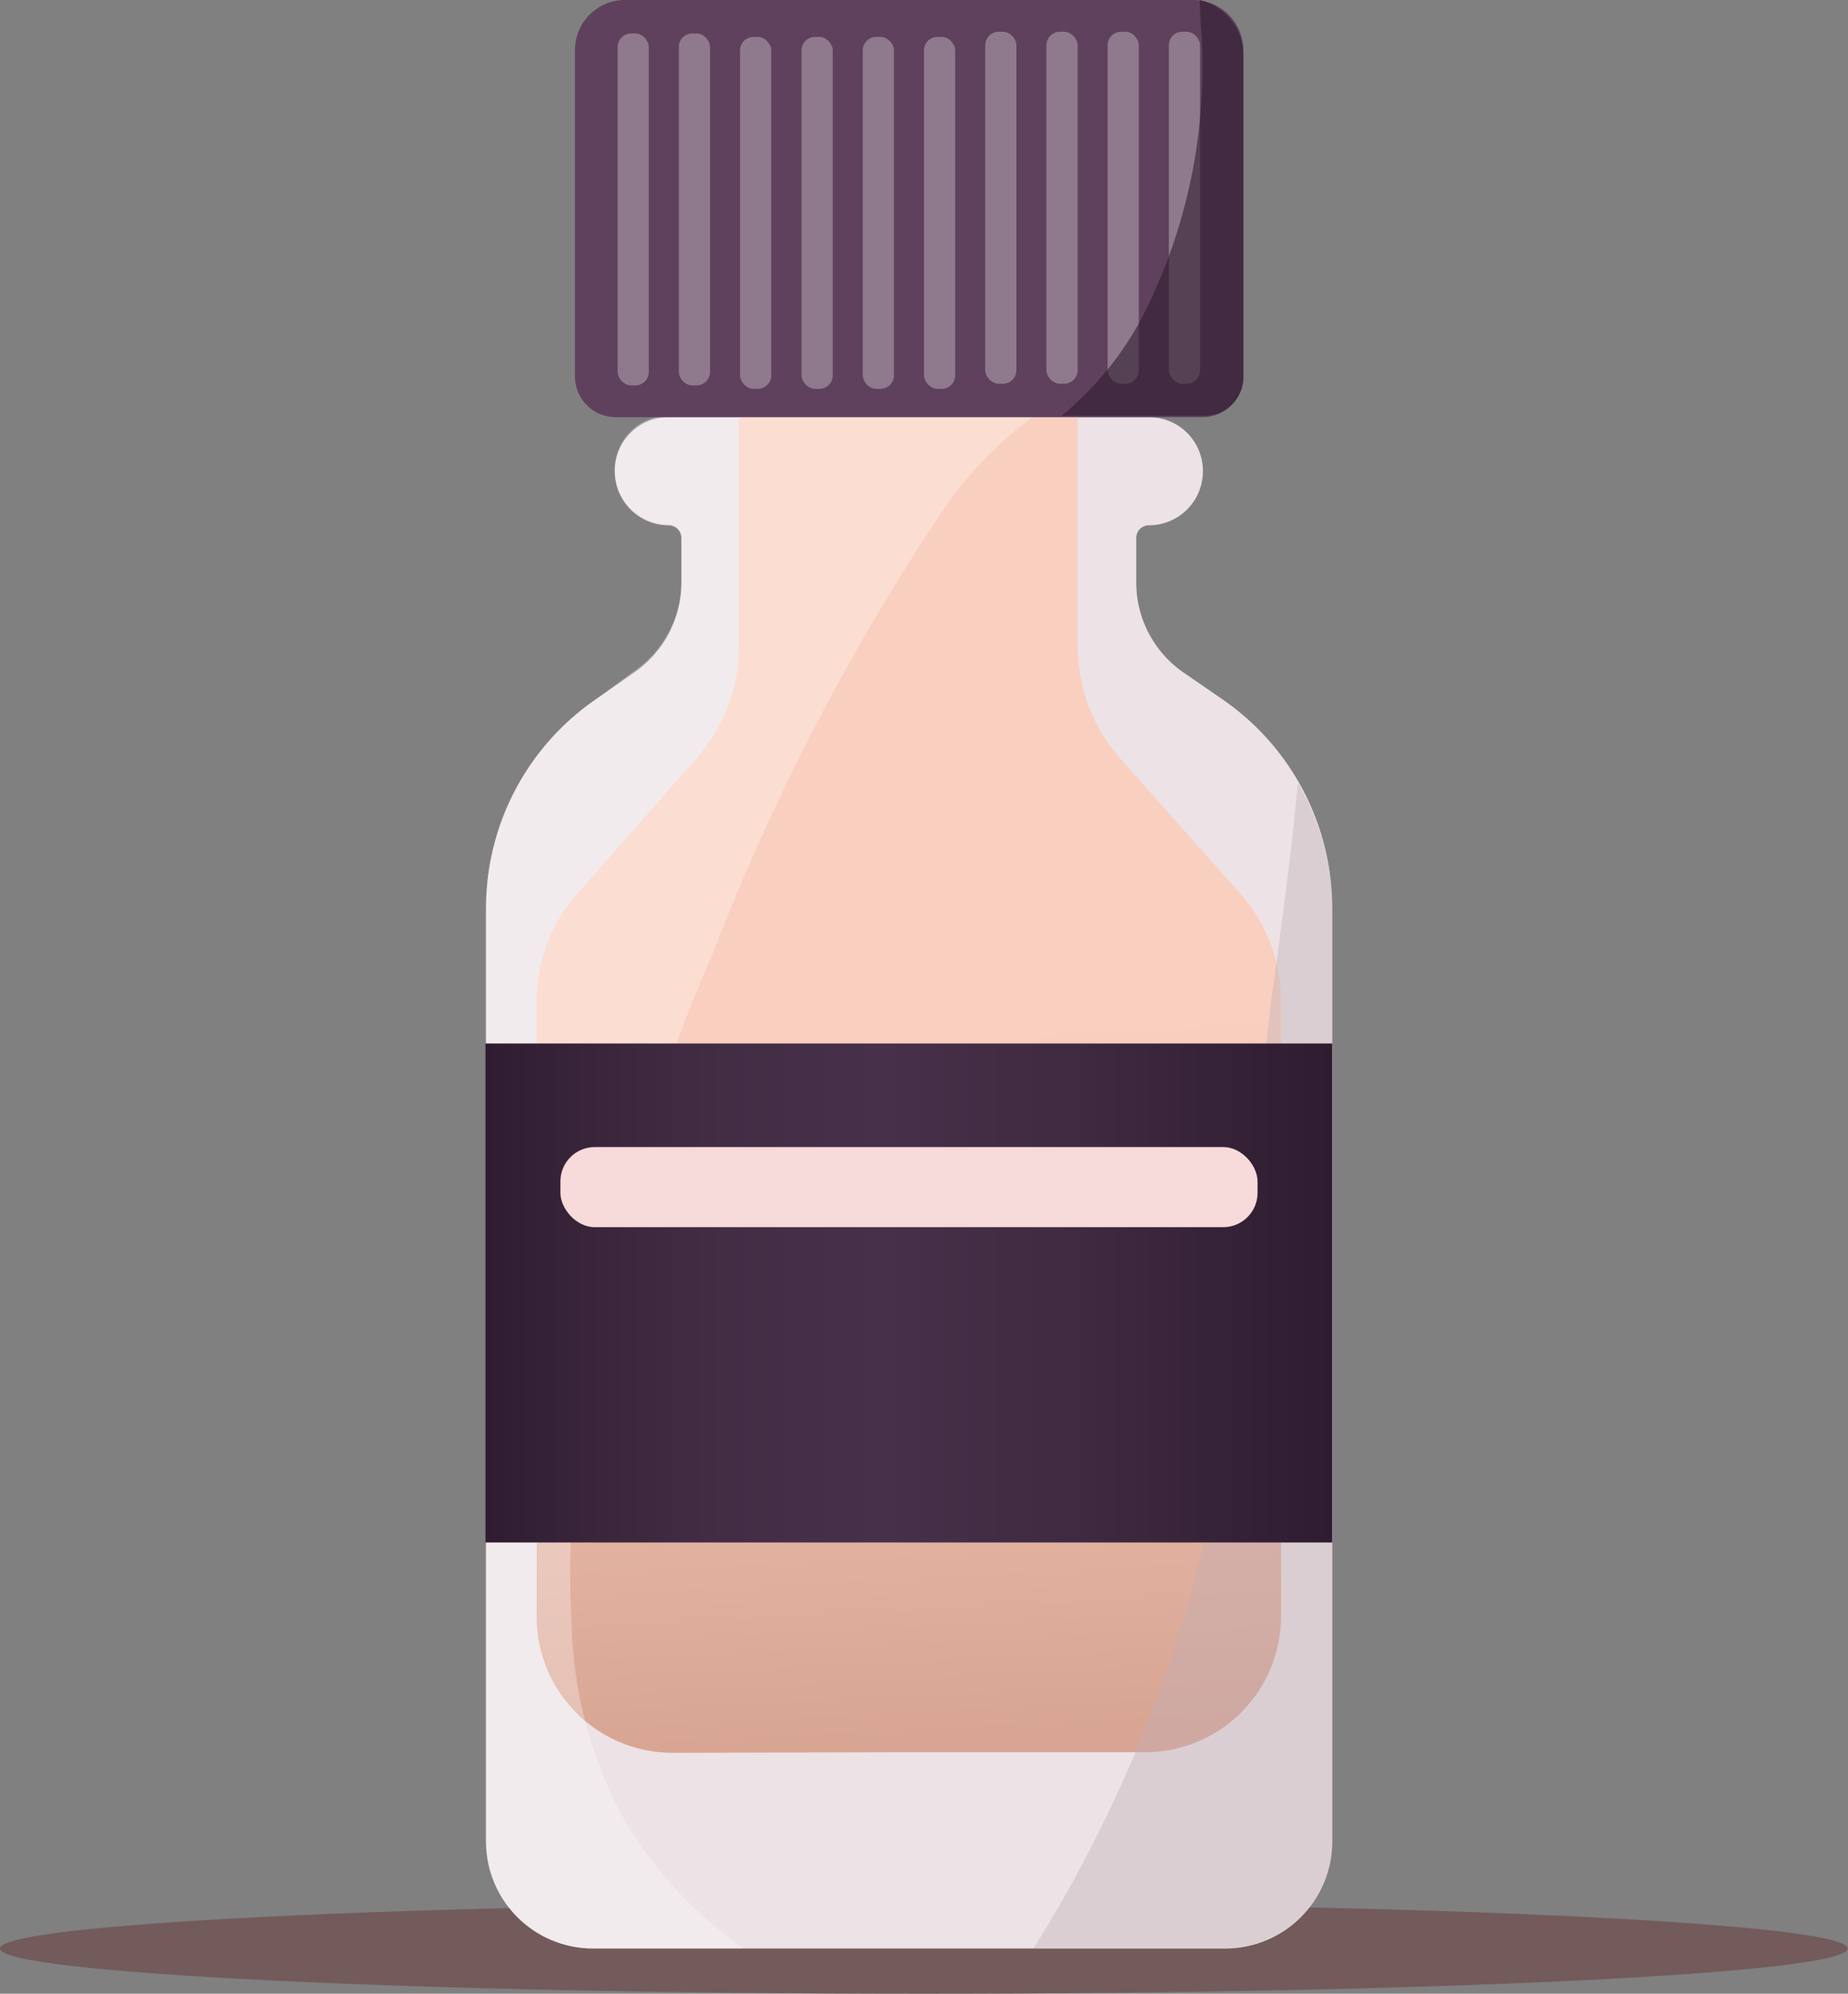<svg id="Layer_1" data-name="Layer 1" xmlns="http://www.w3.org/2000/svg" xmlns:xlink="http://www.w3.org/1999/xlink" viewBox="0 0 64.6 69.68"><rect x="0" y="0" width="64.6" height="69.68" fill="#808080" stroke="none"/><defs><style>.cls-1{fill:#735a5b;}.cls-2{fill:#ede2e5;}.cls-3{fill:url(#Безымянный_градиент_62);}.cls-4{fill:#c1b0b6;opacity:0.4;}.cls-5{fill:#fff;opacity:0.3;}.cls-6{fill:url(#Безымянный_градиент_17);}.cls-7{fill:#5f415d;}.cls-8{fill:#2f1c30;opacity:0.6;}.cls-9{fill:#f7dada;}</style><linearGradient id="Безымянный_градиент_62" x1="515.45" y1="79.94" x2="516.69" y2="104.42" gradientUnits="userSpaceOnUse"><stop offset="0" stop-color="#f9cfbf"/><stop offset="1" stop-color="#d8a593"/></linearGradient><linearGradient id="Безымянный_градиент_17" x1="16.97" y1="45.2" x2="46.57" y2="45.2" gradientUnits="userSpaceOnUse"><stop offset="0" stop-color="#2f1c30"/><stop offset="0.09" stop-color="#372338"/><stop offset="0.28" stop-color="#432d45"/><stop offset="0.47" stop-color="#473049"/><stop offset="0.7" stop-color="#3f2a41"/><stop offset="1" stop-color="#2f1c30"/></linearGradient></defs><path class="cls-1" d="M548.76,111.86c0-.87-14.46-1.58-32.3-1.58s-32.29.71-32.29,1.58,14.46,1.58,32.29,1.58S548.76,112.74,548.76,111.86Z" transform="translate(-484.17 -43.76)"/><path class="cls-2" d="M515.94,111.86H527a3.74,3.74,0,0,0,3.74-3.74V75.5a8.86,8.86,0,0,0-3.84-7.3l-1.35-.93a3.82,3.82,0,0,1-1.66-3.16V62.56a.44.44,0,0,1,.44-.44h0a1.89,1.89,0,0,0,1.89-1.89h0a1.88,1.88,0,0,0-1.89-1.89H507.54a1.88,1.88,0,0,0-1.88,1.89h0a1.89,1.89,0,0,0,1.88,1.89h0a.45.45,0,0,1,.45.44v1.55a3.82,3.82,0,0,1-1.66,3.16L505,68.2a8.86,8.86,0,0,0-3.84,7.3v32.62a3.74,3.74,0,0,0,3.74,3.74Z" transform="translate(-484.17 -43.76)"/><path class="cls-3" d="M515.94,105h8.26a4.75,4.75,0,0,0,4.75-4.75V78.75A5.65,5.65,0,0,0,527.53,75l-4.21-4.74a5.93,5.93,0,0,1-1.48-3.92v-8H510v8a5.93,5.93,0,0,1-1.48,3.92L504.35,75a5.6,5.6,0,0,0-1.42,3.74v21.53a4.75,4.75,0,0,0,4.75,4.75Z" transform="translate(-484.17 -43.76)"/><path class="cls-4" d="M529.54,71.13c-.24,2.53-.58,5.06-.93,7.57-.7,5.68-.8,11.38-1.91,17a47.8,47.8,0,0,1-6.39,16.14H527a3.74,3.74,0,0,0,3.75-3.74V75.5A8.89,8.89,0,0,0,529.54,71.13Z" transform="translate(-484.17 -43.76)"/><path class="cls-5" d="M506.09,107.53a14.94,14.94,0,0,1-1.93-6.76,37.49,37.49,0,0,1,.55-8.72,61.43,61.43,0,0,1,4.39-15,79.21,79.21,0,0,1,8-15.41,13.12,13.12,0,0,1,3.24-3.35H507.54a1.88,1.88,0,0,0-1.88,1.89h0a1.89,1.89,0,0,0,1.88,1.89.45.45,0,0,1,.45.44v1.55a3.82,3.82,0,0,1-1.66,3.16L505,68.2a8.86,8.86,0,0,0-3.84,7.3v32.62a3.74,3.74,0,0,0,3.74,3.74h5.27A14.76,14.76,0,0,1,506.09,107.53Z" transform="translate(-484.17 -43.76)"/><rect class="cls-6" x="16.97" y="36.47" width="29.6" height="17.44"/><path class="cls-7" d="M21.84,0H41.71a1.75,1.75,0,0,1,1.75,1.75v11.4A1.42,1.42,0,0,1,42,14.58H21.52a1.42,1.42,0,0,1-1.42-1.42V1.76A1.75,1.75,0,0,1,21.84,0Z"/><rect class="cls-5" x="21.59" y="1.17" width="1.09" height="12.3" rx="0.47"/><rect class="cls-5" x="23.73" y="1.17" width="1.09" height="12.3" rx="0.47"/><rect class="cls-5" x="25.87" y="1.29" width="1.09" height="12.3" rx="0.47"/><rect class="cls-5" x="28.02" y="1.29" width="1.09" height="12.3" rx="0.47"/><rect class="cls-5" x="30.16" y="1.29" width="1.09" height="12.3" rx="0.47"/><rect class="cls-5" x="32.3" y="1.29" width="1.09" height="12.3" rx="0.47"/><rect class="cls-5" x="34.44" y="1.11" width="1.09" height="12.3" rx="0.47"/><rect class="cls-5" x="36.58" y="1.11" width="1.09" height="12.3" rx="0.47"/><rect class="cls-5" x="38.72" y="1.11" width="1.09" height="12.3" rx="0.47"/><rect class="cls-5" x="40.86" y="1.11" width="1.09" height="12.3" rx="0.47"/><path class="cls-8" d="M526.11,43.76c0,.67.09,1.33.09,2a19.18,19.18,0,0,1-1.92,8.72,11.18,11.18,0,0,1-3,3.81h5a1.36,1.36,0,0,0,1.36-1.36V45.7A2,2,0,0,0,526.11,43.76Z" transform="translate(-484.17 -43.76)"/><rect class="cls-9" x="19.59" y="40.09" width="24.37" height="2.8" rx="1.2"/></svg>